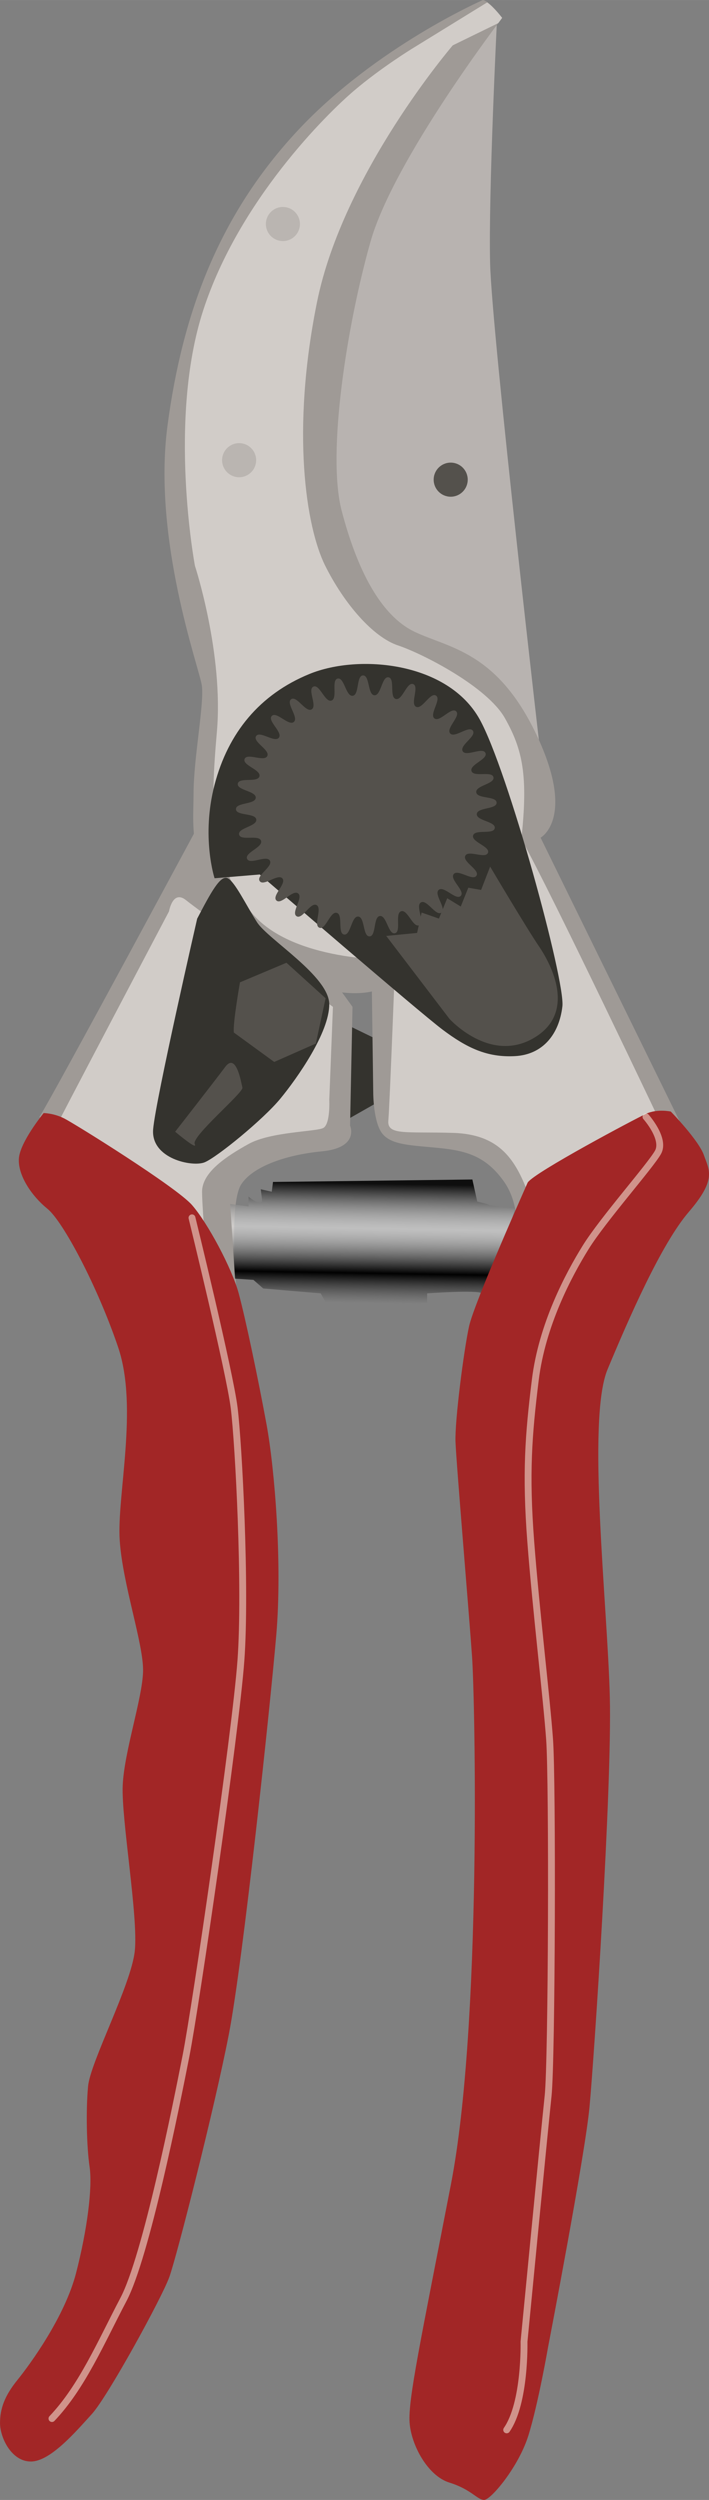 <svg xmlns="http://www.w3.org/2000/svg" xmlns:xlink="http://www.w3.org/1999/xlink" viewBox="0 0 31.014 109.229" height="116.511" width="33.081"><rect x="0" y="0" width="31.014" height="109.229" fill="#808080" stroke="none"/><defs><linearGradient id="e"><stop offset="0" stop-color="#4b0503"/><stop offset="1" stop-color="#da0e08"/></linearGradient><linearGradient id="j"><stop offset="0" stop-color="#fdd832"/><stop offset="1" stop-color="#ec9002"/></linearGradient><linearGradient id="h"><stop offset="0" stop-color="#ba6f10"/><stop offset="1" stop-color="#cb8607"/></linearGradient><linearGradient id="g"><stop offset="0" stop-color="#0e0e0e"/><stop offset=".375" stop-color="#fff" stop-opacity=".498"/><stop offset=".75"/><stop offset="1" stop-color="#414141" stop-opacity="0"/></linearGradient><linearGradient id="f"><stop offset="0" stop-color="#262523"/><stop offset=".278" stop-color="#343338"/><stop offset="1" stop-color="#262523"/></linearGradient><linearGradient id="i"><stop offset="0" stop-color="#efe5d1"/><stop offset="1" stop-color="#f4eee1"/></linearGradient><linearGradient id="d"><stop offset="0" stop-color="#741a09"/><stop offset="1" stop-color="#948027"/></linearGradient><linearGradient id="c"><stop offset="0" stop-color="#b8b632"/><stop offset="1" stop-color="#1e651f"/></linearGradient><linearGradient gradientUnits="userSpaceOnUse" y2="774.497" x2="438.778" y1="769.285" x1="438.865" id="k" xlink:href="#g"/><pattern id="b" patternTransform="translate(371.125 443.287)" height="13.683" width="13.683" patternUnits="userSpaceOnUse"><g stroke-width="2"><path fill="#b27d2f" d="M371.125 443.287h13.683v13.683h-13.683z" transform="translate(-371.125 -443.287)"/><g transform="matrix(.729 0 0 .729 -295.115 -355.488)"><circle r="3.394" cy="497.134" cx="414.047" fill="#c6963c"/><circle cx="414.047" cy="497.134" r="3.001" fill="#653c15"/><path d="M414.54 495.363a2.509 2.386 0 00-2.509 2.387 2.509 2.386 0 002.258 2.373 3 3 0 00.002 0 3 3 0 002.736-2.652 2.509 2.386 0 00-2.488-2.108z" fill="#200b06"/></g></g></pattern><pattern id="a" patternTransform="translate(414.125 757.392)" height="1.843" width="12.284" patternUnits="userSpaceOnUse"><path d="M.921.921h9.981" fill="none" stroke="#c58c20" stroke-width=".3" stroke-linejoin="round" stroke-dashoffset="8.46"/><rect width="12.284" height="1.843" rx="0" ry="0" fill="none" stroke-width=".3" stroke-linejoin="round" stroke-dashoffset="8.46"/></pattern></defs><g transform="translate(-423.157 -717.575)"><path d="M438.042 762.207l1.872.91-.053 2.514-1.98 1.124z" fill="#34332e"/><path d="M424.88 766.38c.588-.91 7.383-13.536 7.383-13.536l6.314 8.721-.107 5.19s.428.963-1.23 1.124c-1.66.16-3.05.695-3.532 1.444-.482.75-.268 3.638-.214 4.548.053.91-8.614-7.49-8.614-7.49z" fill="#9f9a96"/><path d="M444.898 718.424s-.378 7.559-.302 10.658c.075 3.099 2.267 21.995 2.267 21.995l-11.564-10.28 1.36-14.058z" opacity=".974" fill="#bab5b1"/><path d="M444.284 717.575c.3.06.84.78.84.78s-4.74 6.18-5.76 9.78c-1.02 3.599-1.92 9.239-1.26 11.759.66 2.52 1.68 4.56 3.18 5.28 1.5.72 3.6.84 5.34 4.5 1.74 3.66.18 4.5.18 4.5l6.48 13.199-7.56 4.26s.24-1.38-.54-2.46-1.62-1.32-2.82-1.44c-1.2-.12-2.04-.12-2.46-.6-.42-.48-.42-1.8-.42-1.8l-.06-4.44s-2.64.72-5.4-2.28c-2.76-3-2.4-4.8-2.4-6.36 0-1.56.48-3.96.36-4.74-.12-.78-2.16-6.36-1.5-11.34.66-4.979 2.28-9.239 5.7-12.899 3.42-3.66 8.1-5.7 8.1-5.7z" fill="#9f9a96"/><path d="M444.467 717.68l-3.242 1.995s-1.38.84-2.58 1.86c-1.2 1.02-5.04 4.8-6.6 9.6-1.56 4.8-.361 11.16-.361 11.16s1.26 3.84.96 7.26c-.3 3.42-.3 5.518 1.44 7.798 1.74 2.28 6.36 2.16 6.36 2.16s-.24 6.36-.3 7.02c-.06.66.779.479 2.819.539 2.04.06 2.761 1.14 3.361 2.82.262.733.288 1.07.233 1.27l6.033-3.399c-.47-.99-5.311-11.184-6.627-13.529.3-2.76.061-3.901-.719-5.281s-3.6-2.82-4.68-3.18c-1.08-.36-2.34-1.799-3.18-3.478-.84-1.68-1.5-5.88-.36-11.52 1.14-5.64 5.939-11.22 5.939-11.22l1.99-.971.17-.229s-.36-.47-.656-.676z" fill="#d1ccc8"/><path d="M434.52 755.782l-1.977.165s-.593-1.812 0-4.084c.593-2.272 1.976-3.952 4.15-4.841 2.173-.89 6.053-.517 7.443 1.976 1.233 2.212 3.754 11.428 3.622 12.547-.143 1.221-.856 2.108-2.074 2.174-1.219.066-2.108-.362-3.162-1.153-1.054-.79-8.003-6.784-8.003-6.784z" fill="#34332e"/><path d="M444.501 754.836c-.107.28-.856-.14-.99.128-.135.268.648.618.488.871-.16.254-.812-.304-.997-.068-.184.236.516.733.31.95-.207.217-.738-.457-.965-.261-.226.195.363.819.118.992-.244.172-.634-.593-.894-.445-.261.148.196.875-.078.996-.274.122-.506-.704-.79-.61-.285.094.02.896-.271.961-.293.066-.36-.79-.657-.753-.297.037-.153.883-.453.89-.3.008-.198-.844-.497-.866-.299-.022-.323.836-.618.785-.295-.051-.03-.867-.318-.947-.29-.08-.48.757-.76.65-.28-.108.14-.857-.127-.991-.268-.135-.618.648-.872.488-.253-.16.305-.812.069-.996-.237-.185-.733.515-.95.309-.218-.207.457-.738.261-.964-.196-.227-.82.363-.992.118-.173-.245.592-.634.444-.895-.147-.26-.874.196-.996-.078-.121-.274.705-.506.61-.79-.093-.285-.895.021-.96-.271-.067-.293.79-.36.752-.657-.037-.297-.883-.153-.89-.453-.007-.3.845-.198.866-.497.022-.299-.836-.323-.785-.618.052-.295.868-.03.947-.318.08-.29-.757-.48-.649-.76.108-.28.856.14.991-.127.135-.268-.649-.618-.489-.872.16-.253.813.305.997.069.184-.237-.516-.733-.31-.95.207-.217.738.457.965.261.227-.196-.363-.82-.118-.992.245-.173.634.592.895.445.26-.148-.196-.875.078-.996.274-.122.506.704.79.61.285-.094-.021-.896.271-.962.292-.065.36.79.657.753.297-.036.153-.883.453-.89.3-.007.198.845.497.867.298.021.322-.836.618-.785.295.05.03.867.318.947.289.08.48-.757.76-.65.279.108-.141.857.127.991.268.135.618-.649.871-.489.253.16-.304.813-.068.997.236.184.733-.516.95-.31.217.207-.457.738-.262.965.196.227.82-.363.993-.118.172.245-.593.634-.445.895.148.26.875-.196.996.078.122.274-.705.506-.61.79.094.285.896-.021.961.271.066.293-.79.36-.753.657.037.297.883.153.89.453.009.3-.844.198-.866.497-.022.299.836.322.785.618-.051.295-.867.03-.947.318-.08.289.757.48.65.76z" fill="#54514c"/><path d="M440.052 758.467l2.766 3.623s1.746 1.943 3.656.856c1.91-1.087.823-3.194.263-4.018-.56-.823-2.14-3.49-2.14-3.49l-.395 1.02-.56-.098-.33.823-.592-.362-.363.889-.757-.264-.198.89z" fill="#54514c"/><path d="M425.361 767.29c.107-.268 5.19-9.898 5.19-9.898s.16-.963.75-.482c.588.482 6.42 4.655 6.42 4.655l-.16 4.066s.053 1.07-.268 1.23c-.321.161-2.301.161-3.264.697-.963.535-2.033 1.23-2.033 2.086 0 .856.32 4.334.32 4.334l-6.955-6.42z" fill="#d1ccc8"/><path d="M431.782 757.713c.588-1.124 1.016-1.926 1.337-1.766.321.16.803 1.177 1.284 1.926.482.75 3.157 2.354 3.157 3.585 0 1.23-1.39 3.21-2.14 4.12-.749.91-2.782 2.568-3.317 2.782-.535.214-2.354-.16-2.247-1.445.107-1.284 1.926-9.202 1.926-9.202z" fill="#34332e"/><path d="M433.387 762.689c-.054-.375.267-2.194.267-2.194l2.034-.856 1.712 1.551-.428 1.98-1.82.803zM430.819 767.022s1.016.857.856.536c-.16-.322 2.14-2.248 2.086-2.462-.053-.214-.267-1.551-.749-.91-.481.643-2.193 2.836-2.193 2.836z" fill="#54514c"/><path d="M433.226 770.18l.803.106v-.428s.642.535.588.107l-.053-.428.481.107.054-.428 8.721-.107.214.963.428.107.107.054.803.107.32.053s-1.23 3.853-1.444 3.692c-.214-.16-2.407 0-2.407 0v.428l-4.388.054-.267-.482-2.515-.214-.428-.375-.803-.053z" fill="url(#k)"/><path d="M425.067 766.207s.429 0 .89.23c.46.23 4.907 2.997 5.598 3.787.692.79 1.746 2.767 2.042 3.854.296 1.086.856 3.754 1.219 5.73.362 1.976.691 6.093.428 9.188-.264 3.096-1.45 14.227-2.075 17.455-.626 3.227-2.272 9.682-2.602 10.604-.33.922-2.7 5.237-3.392 5.994-.691.758-1.811 2.075-2.667 2.075-.857 0-1.35-1.054-1.35-1.68 0-.625.197-1.185.757-1.877.56-.691 2.075-2.766 2.569-4.676.494-1.91.724-3.755.592-4.644-.131-.89-.164-2.47-.066-3.524.1-1.054 1.878-4.413 2.042-5.895.165-1.482-.593-5.763-.527-7.245.066-1.482.857-3.787.89-4.973.032-1.186-.89-3.787-1.021-5.73-.132-1.943.823-5.797-.066-8.431-.89-2.635-2.404-5.5-3.096-6.06-.692-.56-1.284-1.449-1.251-2.174.032-.724 1.086-2.008 1.086-2.008z" fill="#a22626"/><path d="M431.555 770.784s1.647 6.719 1.845 8.3c.197 1.58.526 7.87.296 11.032-.23 3.162-1.976 15.116-2.404 17.29-.428 2.173-1.746 8.76-2.734 10.637-.988 1.877-1.811 3.82-3.128 5.204" opacity=".508" fill="none" stroke="#fefced" stroke-width=".3" stroke-linecap="round" stroke-linejoin="round" stroke-dashoffset="8.46"/><path d="M446.243 769.236s-2.338 5.237-2.568 6.29c-.23 1.054-.626 4.117-.593 5.04.033.922.593 7.508.724 9.385.132 1.878.428 16.105-.922 23.053-1.35 6.95-1.877 9.42-1.811 10.407.066.988.79 2.339 1.745 2.635.955.296 1.219.757 1.515.757.297 0 1.515-1.449 1.943-2.832.428-1.383.857-3.853.857-3.853s1.613-8.365 1.81-10.473c.199-2.107.989-13.897.89-17.915-.099-4.018-1.02-12.12-.099-14.326.922-2.207 2.339-5.467 3.557-6.883 1.219-1.416.89-1.812.659-2.47-.23-.659-1.45-1.91-1.45-1.91s-.592-.132-1.086.099c-.494.23-4.841 2.535-5.17 2.996z" fill="#a22626"/><path d="M451.414 766.371s.856.955.527 1.548c-.33.593-2.404 2.931-3.162 4.15-.757 1.218-1.91 3.392-2.206 5.796-.297 2.404-.428 4.084-.198 7.08.23 2.997.692 6.818.823 8.629.132 1.811.1 14.03-.065 15.577-.165 1.548-1.054 10.737-1.054 10.737s.066 2.667-.758 3.853" opacity=".508" fill="none" stroke="#fefced" stroke-width=".3" stroke-linecap="round" stroke-linejoin="round" stroke-dashoffset="8.46"/><circle r=".745" cy="727.362" cx="435.532" fill="#bab5b1"/><circle cx="433.617" cy="737.681" r=".745" fill="#bab5b1"/><circle r=".745" cy="738.532" cx="442.872" fill="#54514c"/></g></svg>